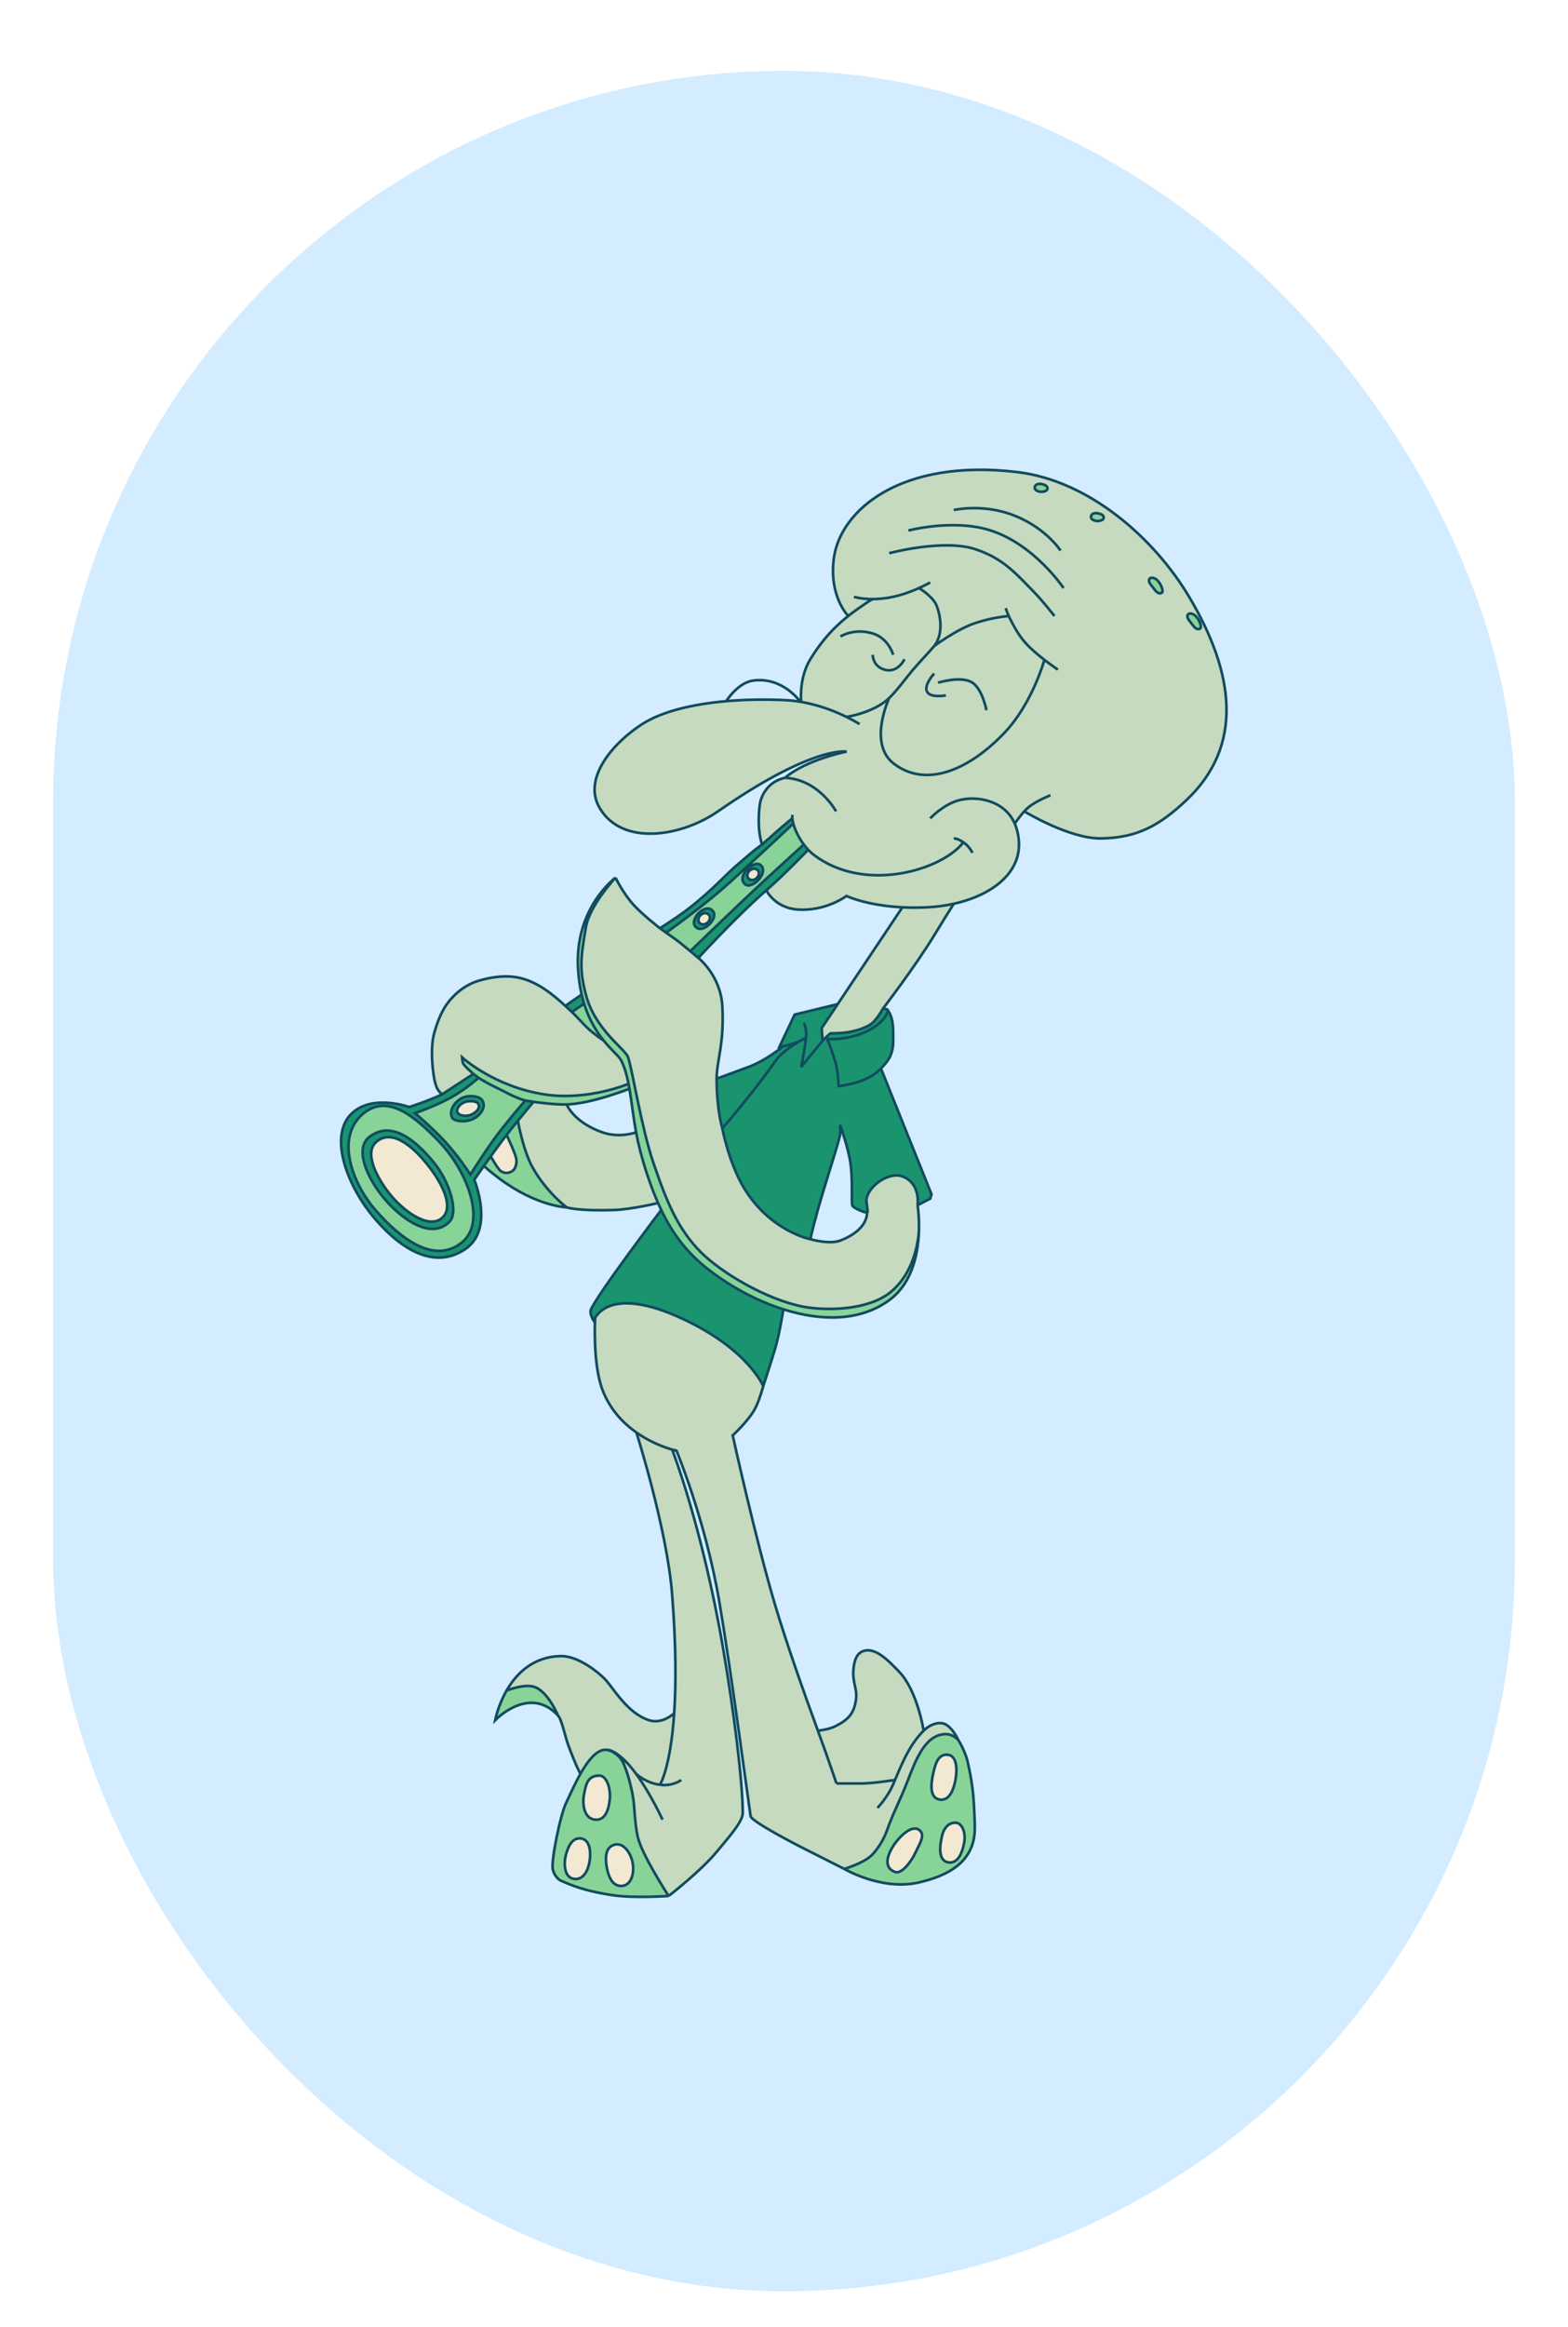 <svg width="354" height="525" viewBox="0 0 354 525" fill="none" xmlns="http://www.w3.org/2000/svg">
<g filter="url(#filter0_dd_300_1447)">
<rect x="12" y="2" width="330" height="501" rx="165" fill="#D3ECFF"/>
<path fill-rule="evenodd" clip-rule="evenodd" d="M144.964 149.395C138.373 153.626 131.405 161.694 135.421 168.386C140.617 177.046 153.987 174.695 162.085 169.075C183.638 154.118 191.113 155.594 191.113 155.594C191.113 155.594 182.063 157.365 177.242 161.498C173.404 162.285 172.048 165.473 171.731 166.615C171.239 168.386 171.213 172.027 171.436 173.7C171.586 174.828 171.717 175.458 172.026 176.554C174.793 174.205 175.623 173.302 178.029 171.338C178.36 171.068 178.88 170.65 178.88 170.65C178.907 171.003 178.981 171.401 179.097 171.83C179.484 173.261 180.336 175.027 181.469 176.554C181.777 176.969 182.106 177.366 182.452 177.734C182.452 177.734 176.897 183.529 173.01 186.886C173.01 186.886 174.88 190.822 179.997 191.215C186.393 191.707 191.113 188.165 191.113 188.165C191.113 188.165 195.56 190.307 203.727 190.723C205.431 190.81 207.298 190.822 209.32 190.723C211.366 190.624 213.389 190.355 215.323 189.926C224.833 187.817 232.191 181.826 229.493 172.913C229.378 172.534 229.245 172.173 229.095 171.83C229.095 171.83 230.12 170.307 231.247 169.075C231.247 169.075 241.406 175.276 248.582 175.176C256.787 175.061 261.791 172.234 267.771 166.615C280.85 154.325 278.792 137.98 268.459 120.662C260.509 107.335 245.827 94.449 229.689 92.519C203.416 89.377 189.739 101.08 188.263 111.904C187.078 120.591 191.503 124.991 191.503 124.991C192.994 123.81 194.504 122.777 196.036 121.744C196.404 121.496 197.02 121.176 197.02 121.176C198.325 121.174 199.887 121.044 201.645 120.662C203.881 120.176 205.95 119.377 207.47 118.694C207.47 118.694 210.658 120.546 211.485 122.728C212.568 125.582 212.82 129.418 210.895 131.781C210.895 131.781 216.116 127.902 220.243 126.566C222.846 125.723 224.966 125.287 227.721 124.991C228.995 127.512 229.835 129.124 231.461 130.994C232.614 132.32 234.313 133.747 235.79 134.887C235.79 134.887 233.115 144.573 226.934 151.166C219.554 159.038 209.579 164.184 201.842 158.349C195.839 153.823 200.759 143.491 200.759 143.491C197.326 146.836 191.113 147.763 191.113 147.763C188.73 146.59 185.088 145.094 180.882 144.375C180.817 144.364 180.751 144.353 180.686 144.342C179.602 144.164 178.482 144.038 177.338 143.983C172.868 143.768 168.3 143.829 163.957 144.209C156.349 144.876 149.435 146.524 144.964 149.395ZM235.397 96.947C234.596 97.073 233.443 96.655 233.625 95.865C233.789 95.154 234.696 95.073 235.397 95.274C235.946 95.432 236.576 95.695 236.479 96.258C236.394 96.752 235.892 96.87 235.397 96.947ZM248.09 103.54C247.29 103.665 246.137 103.248 246.319 102.458C246.483 101.747 247.389 101.666 248.09 101.867C248.64 102.025 249.27 102.288 249.173 102.851C249.088 103.345 248.585 103.463 248.09 103.54ZM268.755 126.369C268.361 125.891 267.845 125.228 268.164 124.696C268.459 124.204 269.392 124.448 269.935 124.991C270.919 125.976 271.411 127.612 270.919 127.845C269.995 128.283 269.405 127.159 268.755 126.369ZM260.095 118.3C259.701 117.822 259.186 117.159 259.505 116.627C259.8 116.135 260.733 116.379 261.276 116.923C262.26 117.907 262.752 119.543 262.26 119.776C261.335 120.214 260.746 119.09 260.095 118.3Z" fill="#C6DABF"/>
<path d="M209.32 190.723C207.298 190.822 205.431 190.81 203.727 190.723L189.125 212.569L185.507 217.981L185.704 220.834C185.704 220.834 187.279 219.161 187.574 219.161C191.018 219.161 193.576 218.705 196.135 217.39C197.833 216.517 199.283 213.651 199.283 213.651C199.283 213.651 206.72 203.963 210.983 196.923C212.519 194.386 215.323 189.926 215.323 189.926C213.389 190.355 211.366 190.624 209.32 190.723Z" fill="#C6DABF"/>
<path d="M149 195.447C149 195.447 145.108 192.425 143.096 190.231C140.66 187.575 138.964 184.032 138.964 184.032C138.964 184.032 133.124 190.22 132.262 195.25C131.081 202.138 130.777 204.675 132.262 210.404C134.329 218.374 141.166 222.649 141.807 224.574C142.791 227.526 144.857 240.613 147.514 248.387C150.436 256.936 152.923 263.22 158.25 268.559C162.865 273.184 173.099 279.285 181.469 280.859C186.481 281.802 195.863 281.647 200.858 277.71C207.043 272.835 207.447 264.349 207.473 263.262C207.474 263.224 207.474 263.185 207.475 263.147C207.518 260.102 207.156 257.932 207.156 257.932C207.156 257.932 207.923 252.981 203.712 251.437C200.759 250.355 196.233 253.405 195.643 256.455C195.532 257.026 195.696 257.475 195.741 258.128C195.776 258.628 196.036 259.604 195.741 259.604C195.741 259.604 196.135 263.433 189.739 265.902C187.229 266.871 182.949 265.607 182.949 265.607C182.949 265.607 173.896 263.836 167.992 254.094C164.533 248.387 163.072 240.613 163.072 240.613C163.072 240.613 161.793 236.382 161.793 229.395C161.793 225.262 163.564 221.523 163.072 212.962C162.676 206.068 157.66 202.138 157.66 202.138L155.839 200.613C155.839 200.613 154.35 199.371 153.625 198.792C152.252 197.697 150.378 196.446 150.378 196.446L149 195.447Z" fill="#C6DABF"/>
<path d="M120.159 249.272C123.296 254.979 127.932 258.424 127.932 258.424C127.932 258.424 130.491 259.309 138.757 259.014C142.634 258.875 148.566 257.439 148.566 257.439C146.936 253.726 145.511 249.453 144.474 245.435C144.129 244.099 143.85 242.784 143.612 241.499C143.612 241.499 139.902 242.876 136 241.499C129.435 239.181 127.932 235.201 127.932 235.201C125.004 235.291 120.454 234.61 120.454 234.61C120.454 234.61 118.808 236.55 116.912 238.885C116.912 238.885 118.076 245.485 120.159 249.272Z" fill="#C6DABF"/>
<path d="M172.311 298.768C172.311 298.768 169.012 290.601 154.413 283.713C139.875 276.854 135.474 281.448 134.362 283.319C134.362 283.319 133.751 293.593 136 299.555C137.686 304.022 140.681 307.116 143.677 309.222C146.923 311.504 150.169 312.627 151.746 313.079C152.368 313.257 152.73 313.331 152.73 313.331C152.73 313.331 159.229 328.879 162.373 347.28C165.03 362.827 168.671 390.478 169.458 395.792C169.647 397.071 181.069 402.876 181.069 402.876L190.614 407.698C190.614 407.698 194.541 406.504 196.42 404.943C197.797 403.798 199.412 401.302 200.159 399.236C201.832 394.611 203.013 392.643 204.685 388.411C206.562 383.665 208.523 377.784 213.05 377.292C214.307 377.156 215.557 377.694 216.395 378.67C216.395 378.67 214.784 375.144 212.754 374.832C211.104 374.578 209.507 375.521 208.523 376.505C205.462 379.566 203.84 383.415 202.143 387.442C202.117 387.503 202.092 387.563 202.066 387.624C202.066 387.624 197.028 388.411 194.55 388.411H188.843C188.843 388.411 187.053 383.063 184.65 376.505C181.607 368.201 177.583 356.853 174.968 348.067C170.584 333.337 165.423 309.887 165.423 309.887C165.423 309.887 168.998 306.578 170.442 303.885C171.447 302.01 172.311 298.768 172.311 298.768Z" fill="#C6DABF"/>
<path d="M150.958 413.799C150.958 413.799 158.124 408.282 161.783 403.86C164.412 400.683 167.687 397.071 167.687 395.103C167.687 388.116 165.692 372.021 163.16 357.415C158.435 330.158 151.746 313.079 151.746 313.079C150.169 312.627 146.923 311.504 143.677 309.222C143.677 309.222 150.587 330.943 151.746 345.804C152.657 357.489 152.633 366.182 152.204 372.569C151.368 385.02 148.99 388.707 148.99 388.707C145.743 388.274 143.612 386.247 143.612 386.247C142.899 385.271 142.159 384.36 141.414 383.59C138.462 380.539 136.985 380.835 136.985 380.835C138.363 381.011 140.024 382.311 140.626 383.59C141.414 385.263 142.175 387.693 142.791 390.773C143.381 393.725 143.17 396.764 143.972 400.416C144.858 404.451 150.958 413.799 150.958 413.799Z" fill="#C6DABF"/>
<path d="M136.985 380.835C136.985 380.835 138.462 380.539 141.414 383.59C142.159 384.36 142.899 385.271 143.612 386.247C143.612 386.247 145.743 388.274 148.99 388.707C148.99 388.707 151.368 385.02 152.204 372.569C152.204 372.569 149.581 375.127 146.53 374.143C141.59 372.55 138.56 366.96 136.592 364.894C135.374 363.614 130.729 359.622 126.653 359.678C120.283 359.767 116.514 363.707 114.367 367.452C114.367 367.452 118.14 365.921 120.454 366.566C123.658 367.461 125.965 373.061 125.965 373.061C126.838 374.001 127.559 377.773 128.326 379.851C130.035 384.475 131.037 386.247 131.037 386.247C132.75 383.222 134.826 380.558 136.985 380.835Z" fill="#C6DABF"/>
<path d="M188.843 388.411H194.55C197.028 388.411 202.066 387.624 202.066 387.624C202.092 387.563 202.117 387.503 202.143 387.442C203.84 383.415 205.462 379.566 208.523 376.505C208.523 376.505 207.146 367.55 203.013 363.221C200.435 360.521 197.305 357.317 194.55 358.694C193.271 359.334 192.855 360.885 192.681 362.63C192.385 365.582 193.563 366.988 193.271 369.322C192.859 372.621 191.525 374.04 188.548 375.521C187.049 376.266 184.65 376.505 184.65 376.505C187.053 383.063 188.843 388.411 188.843 388.411Z" fill="#C6DABF"/>
<path d="M220.243 126.566C216.116 127.902 210.895 131.781 210.895 131.781C209.769 133.163 207.847 135.067 205.975 137.292C204.247 139.343 202.601 141.697 200.759 143.491C200.759 143.491 195.839 153.823 201.842 158.349C209.579 164.184 219.554 159.038 226.934 151.166C233.115 144.573 235.79 134.887 235.79 134.887C234.313 133.747 232.614 132.32 231.461 130.994C229.835 129.124 228.995 127.512 227.721 124.991C224.966 125.287 222.846 125.723 220.243 126.566Z" fill="#C6DABF"/>
<path d="M182.949 134.733C180.291 139.061 180.882 144.375 180.882 144.375C185.088 145.094 188.73 146.59 191.113 147.763C191.113 147.763 197.326 146.836 200.759 143.491C202.601 141.697 204.247 139.343 205.975 137.292C207.847 135.067 209.769 133.163 210.895 131.781C212.82 129.418 212.568 125.582 211.485 122.728C210.658 120.546 207.47 118.694 207.47 118.694C205.95 119.377 203.881 120.176 201.645 120.662C199.887 121.044 198.325 121.174 197.02 121.176C197.02 121.176 196.404 121.496 196.036 121.744C194.504 122.777 192.994 123.81 191.503 124.991C188.589 127.3 185.748 130.177 182.949 134.733Z" fill="#C6DABF"/>
<path d="M185.704 220.834L180.882 226.738C180.882 226.738 181.683 222.843 181.965 220.145C181.549 220.423 181.093 220.667 180.624 220.88C179.018 221.811 176.395 223.506 175.175 225.262C170.255 232.347 163.072 240.613 163.072 240.613C163.072 240.613 164.533 248.387 167.992 254.094C173.896 263.836 182.949 265.607 182.949 265.607C184.72 257.538 188.361 247.206 189.542 242.581C189.91 241.138 189.542 239.957 189.739 240.022C189.739 240.022 191.51 245.02 192.002 248.387C192.541 252.078 192.199 256.947 192.395 257.932C192.513 258.522 195.052 259.604 195.741 259.604C196.036 259.604 195.776 258.628 195.741 258.128C195.696 257.475 195.532 257.026 195.643 256.455C196.233 253.405 200.759 250.355 203.712 251.437C207.923 252.981 207.156 257.932 207.156 257.932L210.009 256.455L210.304 255.471L198.89 227.089C198.473 227.506 198.034 227.897 197.611 228.214C194.462 230.576 189.345 231.068 189.345 231.068C189.345 231.068 189.213 227.881 188.656 225.853C188.052 223.65 186.787 220.441 186.787 220.441C186.787 220.441 191.313 220.834 195.741 218.669C198.496 217.322 200.071 215.619 200.464 214.045C200.577 213.596 199.283 213.651 199.283 213.651C199.283 213.651 197.833 216.517 196.135 217.39C193.576 218.705 191.018 219.161 187.574 219.161C187.279 219.161 185.704 220.834 185.704 220.834Z" fill="#1A946F"/>
<path d="M176.848 281.426C171.111 279.609 165.533 276.612 160.897 273.184C155.393 269.113 151.978 264.663 149.285 259.014C149.285 259.014 135.017 277.809 133.443 281.426C132.998 282.448 134.033 284.008 134.033 284.008C134.033 284.008 134.119 283.729 134.362 283.319C135.474 281.448 139.875 276.854 154.413 283.713C169.012 290.601 172.311 298.768 172.311 298.768C172.311 298.768 173.993 293.636 174.968 290.404C176.02 286.917 176.848 281.426 176.848 281.426Z" fill="#1A946F"/>
<path d="M200.464 214.045C200.071 215.619 198.496 217.322 195.741 218.669C191.313 220.834 186.787 220.441 186.787 220.441C186.787 220.441 188.052 223.65 188.656 225.853C189.213 227.881 189.345 231.068 189.345 231.068C189.345 231.068 194.462 230.576 197.611 228.214C198.034 227.897 198.473 227.506 198.89 227.089C199.758 226.22 200.53 225.238 200.858 224.574C201.795 222.673 201.645 221.202 201.645 218.965C201.645 215.069 200.464 214.045 200.464 214.045Z" fill="#1A946F"/>
<path d="M185.704 220.834L185.507 217.981L189.125 212.569L179.406 214.93L175.962 222.212C175.962 222.212 176.305 222.166 176.848 222.056C177.763 221.871 179.249 221.507 180.624 220.88C181.419 220.419 181.965 220.145 181.965 220.145C181.683 222.843 180.882 226.738 180.882 226.738L185.704 220.834Z" fill="#1A946F"/>
<path d="M163.072 240.613C163.072 240.613 170.255 232.347 175.175 225.262C176.395 223.506 179.018 221.811 180.624 220.88C179.249 221.507 177.763 221.871 176.848 222.056C176.848 222.056 173.01 225.262 169.012 226.738C164.745 228.314 161.793 229.395 161.793 229.395C161.793 236.382 163.072 240.613 163.072 240.613Z" fill="#1A946F"/>
<path fill-rule="evenodd" clip-rule="evenodd" d="M106.186 251.043C106.186 251.043 110.286 244.48 113.369 240.613C115.474 237.973 116.383 236.875 118.584 234.315C116.32 233.725 113.75 232.196 111.794 231.265C109.559 230.201 108.054 229.198 108.054 229.198C108.054 229.198 105.433 231.545 102.347 233.331C98.608 235.496 93.688 237.169 93.688 237.169C93.688 237.169 97.525 240.416 100.182 243.27C103.739 247.089 106.186 251.043 106.186 251.043ZM108.842 234.217C108.153 233.233 105.44 232.91 103.823 234.02C102.375 235.013 101.396 236.677 102.052 238.153C102.445 239.038 105.102 239.334 106.874 238.448C108.504 237.633 109.887 235.71 108.842 234.217Z" fill="#88D398"/>
<path d="M129.112 214.34C130.425 215.575 131.266 216.626 132.556 217.882C133.897 219.188 136.331 220.834 136.331 220.834C134.753 218.89 133.045 216.229 131.876 212.47L129.112 214.34Z" fill="#88D398"/>
<path fill-rule="evenodd" clip-rule="evenodd" d="M150.378 196.446C150.378 196.446 152.252 197.697 153.625 198.792C154.35 199.371 155.839 200.613 155.839 200.613C155.839 200.613 165.805 190.962 172.322 184.918C175.87 181.626 181.469 176.554 181.469 176.554C180.336 175.027 179.484 173.261 179.097 171.83C179.097 171.83 170.412 179.995 164.745 185.115C158.644 190.625 150.378 196.446 150.378 196.446ZM160.809 191.412C159.903 190.538 158.519 191.181 157.66 192.101C156.81 193.011 156.213 194.451 157.168 195.25C158.041 195.98 159.17 195.414 160.021 194.659C160.998 193.794 161.747 192.319 160.809 191.412ZM171.83 181.277C170.924 180.403 169.442 181.341 168.582 182.261C168.582 182.261 166.811 184.131 168.09 185.41C168.895 186.214 170.092 185.574 170.944 184.819C172.026 183.86 172.768 182.183 171.83 181.277Z" fill="#88D398"/>
<path fill-rule="evenodd" clip-rule="evenodd" d="M81.782 237.464C87.465 232.423 93.886 238.153 99.101 243.565C105.441 250.144 110.024 261.769 104.218 266.394C97.893 271.433 90.154 265.202 84.833 259.112C79.608 253.132 75.682 242.876 81.782 237.464ZM98.019 248.387C94.133 243.637 88.573 238.611 83.455 242.483C79.814 245.238 83.081 252.011 86.604 256.259C90.547 261.012 97.33 265.902 101.463 261.671C103.636 259.445 101.412 252.535 98.019 248.387Z" fill="#88D398"/>
<path d="M84.833 243.762C82.239 246.203 85.004 251.622 87.883 255.275C91.033 259.269 96.543 263.245 99.593 260.982C102.643 258.719 99.969 253.422 97.33 249.863C93.099 244.155 88.178 240.613 84.833 243.762Z" fill="#F3E8D2"/>
<path fill-rule="evenodd" clip-rule="evenodd" d="M113.369 240.613C110.286 244.48 106.186 251.043 106.186 251.043C106.186 251.043 103.739 247.089 100.182 243.27C97.525 240.416 93.688 237.169 93.688 237.169C93.688 237.169 98.608 235.496 102.347 233.331C105.433 231.545 108.054 229.198 108.054 229.198L106.874 228.313L99.79 232.938C96.64 234.414 92.409 235.791 92.409 235.791C92.409 235.791 84.537 232.938 79.814 236.874C73.93 241.776 78.2 253.169 84.143 260.392C89.162 266.492 97.233 273.085 105.005 267.87C111.736 263.354 107.071 252.224 107.071 252.224C107.071 252.224 107.873 251.004 109.236 249.075C109.703 248.414 110.237 247.67 110.786 246.911C111.834 245.462 112.942 243.959 113.763 242.876C113.958 242.619 114.159 242.356 114.366 242.089C115.182 241.033 116.072 239.92 116.912 238.885C118.808 236.55 120.454 234.61 120.454 234.61L118.584 234.315C116.383 236.875 115.474 237.973 113.369 240.613ZM99.101 243.565C93.886 238.153 87.465 232.423 81.782 237.464C75.682 242.876 79.608 253.132 84.833 259.112C90.154 265.202 97.893 271.433 104.218 266.394C110.024 261.769 105.441 250.144 99.101 243.565Z" fill="#1A946F"/>
<path fill-rule="evenodd" clip-rule="evenodd" d="M83.455 242.483C88.573 238.611 94.133 243.637 98.019 248.387C101.412 252.535 103.636 259.445 101.463 261.671C97.33 265.902 90.547 261.012 86.604 256.259C83.081 252.011 79.814 245.238 83.455 242.483ZM87.883 255.275C85.004 251.622 82.239 246.203 84.833 243.762C88.178 240.613 93.099 244.155 97.33 249.863C99.969 253.422 102.643 258.719 99.593 260.982C96.543 263.245 91.033 259.269 87.883 255.275Z" fill="#1A946F"/>
<path d="M127.633 212.962C128.135 213.422 128.628 213.884 129.112 214.34L131.876 212.47C131.672 211.815 131.485 211.127 131.317 210.404L127.633 212.962Z" fill="#1A946F"/>
<path d="M166.516 181.08C164.22 183.048 162.75 184.728 160.021 187.181C157.914 189.076 156.282 190.428 154.413 191.806C152.543 193.183 149 195.447 149 195.447L150.378 196.446C150.378 196.446 158.644 190.625 164.745 185.115C170.412 179.995 179.097 171.83 179.097 171.83C178.981 171.401 178.907 171.003 178.88 170.65C178.88 170.65 178.36 171.068 178.029 171.338C175.623 173.302 174.793 174.205 172.026 176.554C169.929 178.088 168.489 179.389 166.516 181.08Z" fill="#1A946F"/>
<path d="M157.66 202.138C157.66 202.138 166.516 192.495 173.01 186.886C176.897 183.529 182.452 177.734 182.452 177.734C182.106 177.366 181.777 176.969 181.469 176.554C181.469 176.554 175.87 181.626 172.322 184.918C165.805 190.962 155.839 200.613 155.839 200.613L157.66 202.138Z" fill="#1A946F"/>
<path d="M157.955 194.266C157.436 193.74 157.675 192.86 158.25 192.396C158.789 191.962 159.561 191.88 160.021 192.396C160.518 192.953 160.232 193.828 159.628 194.266C159.099 194.65 158.414 194.731 157.955 194.266Z" fill="#F3E8D2"/>
<path fill-rule="evenodd" clip-rule="evenodd" d="M157.66 192.101C158.519 191.181 159.903 190.538 160.809 191.412C161.747 192.319 160.998 193.794 160.021 194.659C159.17 195.414 158.041 195.98 157.168 195.25C156.213 194.451 156.81 193.011 157.66 192.101ZM158.25 192.396C157.675 192.86 157.436 193.74 157.955 194.266C158.414 194.731 159.099 194.65 159.628 194.266C160.232 193.828 160.518 192.953 160.021 192.396C159.561 191.88 158.789 191.962 158.25 192.396Z" fill="#1A946F"/>
<path d="M169.012 184.247C168.493 183.721 168.732 182.841 169.307 182.377C169.846 181.943 170.618 181.861 171.079 182.377C171.575 182.934 171.289 183.809 170.685 184.247C170.156 184.631 169.471 184.712 169.012 184.247Z" fill="#F3E8D2"/>
<path d="M103.233 236.874C103.029 236.086 103.823 235.146 104.807 234.709C105.693 234.315 107.759 234.315 108.054 235.201C108.372 236.153 107.535 236.952 106.48 237.464C105.32 238.027 103.462 237.759 103.233 236.874Z" fill="#F3E8D2"/>
<path fill-rule="evenodd" clip-rule="evenodd" d="M168.582 182.261C169.442 181.341 170.924 180.403 171.83 181.277C172.768 182.183 172.026 183.86 170.944 184.819C170.092 185.574 168.895 186.214 168.09 185.41C166.811 184.131 168.582 182.261 168.582 182.261ZM169.307 182.377C168.732 182.841 168.493 183.721 169.012 184.247C169.471 184.712 170.156 184.631 170.685 184.247C171.289 183.809 171.575 182.934 171.079 182.377C170.618 181.861 169.846 181.943 169.307 182.377Z" fill="#1A946F"/>
<path fill-rule="evenodd" clip-rule="evenodd" d="M103.823 234.02C105.44 232.91 108.153 233.233 108.842 234.217C109.887 235.71 108.504 237.633 106.874 238.448C105.102 239.334 102.445 239.038 102.052 238.153C101.396 236.677 102.375 235.013 103.823 234.02ZM104.807 234.709C103.823 235.146 103.029 236.086 103.233 236.874C103.462 237.759 105.32 238.027 106.48 237.464C107.535 236.952 108.372 236.153 108.054 235.201C107.759 234.315 105.693 234.315 104.807 234.709Z" fill="#1A946F"/>
<path d="M259.505 116.627C259.186 117.159 259.701 117.822 260.095 118.3C260.746 119.09 261.335 120.214 262.26 119.776C262.752 119.543 262.26 117.907 261.276 116.923C260.733 116.379 259.8 116.135 259.505 116.627Z" fill="#88D398"/>
<path d="M268.164 124.696C267.845 125.228 268.361 125.891 268.755 126.369C269.405 127.159 269.995 128.283 270.919 127.845C271.411 127.612 270.919 125.976 269.935 124.991C269.392 124.448 268.459 124.204 268.164 124.696Z" fill="#88D398"/>
<path d="M246.319 102.458C246.137 103.248 247.29 103.665 248.09 103.54C248.585 103.463 249.088 103.345 249.173 102.851C249.27 102.288 248.64 102.025 248.09 101.867C247.389 101.666 246.483 101.747 246.319 102.458Z" fill="#88D398"/>
<path d="M233.625 95.865C233.443 96.655 234.596 97.073 235.397 96.947C235.892 96.87 236.394 96.752 236.479 96.258C236.576 95.695 235.946 95.432 235.397 95.274C234.696 95.073 233.789 95.154 233.625 95.865Z" fill="#88D398"/>
<path d="M111.795 374.143C111.795 374.143 119.47 366.074 125.965 373.061C125.965 373.061 123.658 367.461 120.454 366.566C118.14 365.921 114.367 367.452 114.367 367.452C112.402 370.879 111.795 374.143 111.795 374.143Z" fill="#88D398"/>
<path fill-rule="evenodd" clip-rule="evenodd" d="M150.958 413.799C150.958 413.799 144.858 404.451 143.972 400.416C143.17 396.764 143.381 393.725 142.791 390.773C142.175 387.693 141.414 385.263 140.626 383.59C140.024 382.311 138.363 381.011 136.985 380.835C134.826 380.558 132.75 383.222 131.037 386.247C129.706 388.598 128.594 391.166 127.834 392.741C126.457 395.595 124.432 405.762 124.784 407.698C124.981 408.781 125.768 409.961 126.653 410.355C130.491 412.061 133.421 412.86 138.166 413.602C143.027 414.363 150.958 413.799 150.958 413.799ZM131.869 390.773C132.276 388.712 132.605 386.64 135.313 386.64C136.985 386.64 137.912 389.611 137.674 391.954C137.437 394.289 136.662 396.828 134.329 396.579C131.88 396.317 131.391 393.189 131.869 390.773ZM127.834 404.254C128.356 402.493 129.205 400.676 131.037 400.81C133.122 400.962 133.426 403.658 133.148 405.73C132.865 407.842 131.825 410.165 129.704 409.961C127.369 409.737 127.168 406.503 127.834 404.254ZM136.985 407.305C136.626 405.282 136.616 402.951 138.56 402.286C140.671 401.564 142.308 403.946 142.791 406.124C143.294 408.39 142.651 411.439 140.331 411.536C138.226 411.624 137.354 409.379 136.985 407.305Z" fill="#88D398"/>
<path fill-rule="evenodd" clip-rule="evenodd" d="M190.614 407.698C190.614 407.698 199.077 412.686 207.441 410.749C212.603 409.553 216.986 407.501 218.954 403.565C220.433 400.606 220.083 397.995 219.938 394.414C219.774 390.361 219.34 387.442 218.462 383.491C218.213 382.373 217.379 380.244 216.395 378.67C215.557 377.694 214.307 377.156 213.05 377.292C208.523 377.784 206.562 383.665 204.685 388.411C203.013 392.643 201.832 394.611 200.159 399.236C199.412 401.302 197.797 403.798 196.42 404.943C194.541 406.504 190.614 407.698 190.614 407.698ZM210.688 386.148C211.144 384.163 211.701 381.904 213.738 381.917C216.096 381.932 216.148 385.308 215.706 387.624C215.291 389.8 214.356 392.369 212.164 392.052C209.812 391.712 210.156 388.465 210.688 386.148ZM212.656 400.318C213.112 398.333 214.23 397.258 215.706 397.268C217.182 397.277 218.116 399.478 217.674 401.794C217.259 403.969 216.324 406.539 214.132 406.222C211.78 405.882 212.124 402.634 212.656 400.318ZM201.438 402.876C202.707 400.712 205.669 397.661 207.441 398.842C209.087 399.939 207.57 402.059 206.752 403.86C205.7 406.177 203.505 408.931 202.066 408.387C199.655 407.475 200.135 405.1 201.438 402.876Z" fill="#88D398"/>
<path d="M135.313 386.64C132.605 386.64 132.276 388.712 131.869 390.773C131.391 393.189 131.88 396.317 134.329 396.579C136.662 396.828 137.437 394.289 137.674 391.954C137.912 389.611 136.985 386.64 135.313 386.64Z" fill="#F3E8D2"/>
<path d="M131.037 400.81C129.205 400.676 128.356 402.493 127.834 404.254C127.168 406.503 127.369 409.737 129.704 409.961C131.825 410.165 132.865 407.842 133.148 405.73C133.426 403.658 133.122 400.962 131.037 400.81Z" fill="#F3E8D2"/>
<path d="M138.56 402.286C136.616 402.951 136.626 405.282 136.985 407.305C137.354 409.379 138.226 411.624 140.331 411.536C142.651 411.439 143.294 408.39 142.791 406.124C142.308 403.946 140.671 401.564 138.56 402.286Z" fill="#F3E8D2"/>
<path d="M207.441 398.842C205.669 397.661 202.707 400.712 201.438 402.876C200.135 405.1 199.655 407.475 202.066 408.387C203.505 408.931 205.7 406.177 206.752 403.86C207.57 402.059 209.087 399.939 207.441 398.842Z" fill="#F3E8D2"/>
<path d="M215.706 397.268C214.23 397.258 213.112 398.333 212.656 400.318C212.124 402.634 211.78 405.882 214.132 406.222C216.324 406.539 217.259 403.969 217.674 401.794C218.116 399.478 217.182 397.277 215.706 397.268Z" fill="#F3E8D2"/>
<path d="M213.738 381.917C211.701 381.904 211.144 384.163 210.688 386.148C210.156 388.465 209.812 391.712 212.164 392.052C214.356 392.369 215.291 389.8 215.706 387.624C216.148 385.308 216.096 381.932 213.738 381.917Z" fill="#F3E8D2"/>
<path d="M138.964 184.032C138.964 184.032 129.802 190.723 130.491 204.303C130.606 206.577 130.9 208.6 131.317 210.404C131.485 211.127 131.672 211.815 131.876 212.47C133.045 216.229 134.753 218.89 136.331 220.834C137.89 222.755 139.322 223.977 139.982 224.869C140.085 225.007 140.17 225.138 140.233 225.262C141.154 227.075 141.688 229.237 142.106 231.658C142.616 234.609 142.955 237.944 143.612 241.499C143.85 242.784 144.129 244.099 144.474 245.435C145.511 249.453 146.936 253.726 148.566 257.439C148.802 257.977 149.042 258.502 149.285 259.014C151.978 264.663 155.393 269.113 160.897 273.184C165.533 276.612 171.111 279.609 176.848 281.426C185.358 284.122 194.216 284.222 200.858 279.285C206.234 275.288 207.387 268.174 207.473 263.262C207.447 264.349 207.043 272.835 200.858 277.71C195.863 281.647 186.481 281.802 181.469 280.859C173.099 279.285 162.865 273.184 158.25 268.559C152.923 263.22 150.436 256.936 147.514 248.387C144.857 240.613 142.791 227.526 141.807 224.574C141.166 222.649 134.329 218.374 132.262 210.404C130.777 204.675 131.081 202.138 132.262 195.25C133.124 190.22 138.964 184.032 138.964 184.032Z" fill="#88D398"/>
<path d="M127.932 258.424C127.932 258.424 123.296 254.979 120.159 249.272C118.076 245.485 116.912 238.885 116.912 238.885C116.072 239.92 115.182 241.033 114.366 242.089C114.366 242.089 116.112 245.681 116.518 247.304C116.715 248.091 116.58 249.641 115.632 250.256C114.657 250.889 113.407 250.771 112.68 249.863C111.893 248.879 110.786 246.911 110.786 246.911C110.237 247.67 109.703 248.414 109.236 249.075C109.236 249.075 110.531 250.288 112.877 252.027C121.241 258.227 127.932 258.424 127.932 258.424Z" fill="#88D398"/>
<path d="M114.366 242.089C114.159 242.356 113.958 242.619 113.763 242.876C112.942 243.959 111.834 245.462 110.786 246.911C110.786 246.911 111.893 248.879 112.68 249.863C113.407 250.771 114.657 250.889 115.632 250.256C116.58 249.641 116.715 248.091 116.518 247.304C116.112 245.681 114.366 242.089 114.366 242.089Z" fill="#F3E8D2"/>
<path d="M118.584 234.315L120.454 234.61C120.454 234.61 125.004 235.291 127.932 235.201C133.635 235.026 142.106 231.658 142.106 231.658C142.041 231.282 141.974 230.912 141.902 230.549C141.902 230.549 132.703 234.456 122.914 232.938C111.498 231.166 104.316 224.574 104.316 224.574C104.316 224.574 104.373 225.293 104.512 225.853C104.651 226.412 106.874 228.313 106.874 228.313L108.054 229.198C108.054 229.198 109.559 230.201 111.794 231.265C113.75 232.196 116.32 233.725 118.584 234.315Z" fill="#88D398"/>
<path d="M104.316 224.574C104.316 224.574 111.498 231.166 122.914 232.938C132.703 234.456 141.902 230.549 141.902 230.549C141.513 228.574 141.011 226.793 140.233 225.262C140.17 225.138 140.085 225.007 139.982 224.869C139.322 223.977 137.89 222.755 136.331 220.834C136.331 220.834 133.897 219.188 132.556 217.882C131.266 216.626 130.425 215.575 129.112 214.34C128.628 213.884 128.135 213.422 127.633 212.962C124.665 210.244 121.358 207.59 117.402 206.664C113.857 205.835 110.121 206.644 107.801 207.375C106.386 207.822 104.512 208.756 102.781 210.404C100.969 212.128 99.385 214.242 98.019 219.161C97.035 222.704 97.723 228.608 98.314 230.576C98.626 231.618 98.99 232.2 99.79 232.938L106.874 228.313C106.874 228.313 104.651 226.412 104.512 225.853C104.373 225.293 104.316 224.574 104.316 224.574Z" fill="#C6DABF"/>
<path d="M194.065 149.395C194.065 149.395 192.972 148.677 191.113 147.763M177.242 161.498C173.404 162.285 172.048 165.473 171.731 166.615C171.239 168.386 171.213 172.027 171.436 173.7C171.586 174.828 171.717 175.458 172.026 176.554M177.242 161.498C184.917 161.892 188.755 169.075 188.755 169.075M177.242 161.498C182.063 157.365 191.113 155.594 191.113 155.594C191.113 155.594 183.638 154.118 162.085 169.075C153.987 174.695 140.617 177.046 135.421 168.386C131.405 161.694 138.373 153.626 144.964 149.395C149.435 146.524 156.349 144.876 163.957 144.209M178.914 169.862C178.867 170.086 178.857 170.351 178.88 170.65M217.488 176.062C212.764 182.261 195.251 187.721 183.638 178.817C183.226 178.501 182.829 178.135 182.452 177.734M217.488 176.062C216.307 175.176 215.323 175.176 215.323 175.176M217.488 176.062C218.767 176.849 219.554 178.423 219.554 178.423M172.026 176.554C169.929 178.088 168.489 179.389 166.516 181.08C164.22 183.048 162.75 184.728 160.021 187.181C157.914 189.076 156.282 190.428 154.413 191.806C152.543 193.183 149 195.447 149 195.447M172.026 176.554C174.793 174.205 175.623 173.302 178.029 171.338C178.36 171.068 178.88 170.65 178.88 170.65M149 195.447C149 195.447 145.108 192.426 143.096 190.231C140.66 187.575 138.964 184.032 138.964 184.032M149 195.447L150.378 196.446M138.964 184.032C138.964 184.032 129.802 190.723 130.491 204.303C130.606 206.577 130.9 208.6 131.317 210.404M138.964 184.032C138.964 184.032 133.124 190.22 132.262 195.25C131.081 202.138 130.777 204.675 132.262 210.404C134.329 218.374 141.166 222.649 141.807 224.574C142.791 227.526 144.857 240.613 147.514 248.387C150.436 256.936 152.923 263.22 158.25 268.559C162.865 273.184 173.099 279.285 181.469 280.859C186.481 281.802 195.863 281.647 200.858 277.71C207.043 272.835 207.447 264.349 207.473 263.262M178.88 170.65C178.907 171.003 178.981 171.401 179.097 171.83M157.66 202.138C157.66 202.138 166.516 192.495 173.01 186.886M157.66 202.138L155.839 200.613M157.66 202.138C157.66 202.138 162.676 206.068 163.072 212.962C163.564 221.523 161.793 225.262 161.793 229.395M173.01 186.886C176.897 183.529 182.452 177.734 182.452 177.734M173.01 186.886C173.01 186.886 174.88 190.822 179.997 191.215C186.393 191.707 191.113 188.165 191.113 188.165C191.113 188.165 195.56 190.307 203.727 190.723M182.452 177.734C182.106 177.366 181.777 176.969 181.469 176.554M150.378 196.446C150.378 196.446 152.252 197.697 153.625 198.792C154.35 199.371 155.839 200.613 155.839 200.613M150.378 196.446C150.378 196.446 158.644 190.625 164.745 185.115C170.412 179.995 179.097 171.83 179.097 171.83M179.097 171.83C179.484 173.261 180.336 175.027 181.469 176.554M155.839 200.613C155.839 200.613 165.805 190.962 172.322 184.918C175.87 181.626 181.469 176.554 181.469 176.554M210.009 170.65C210.009 170.65 212.863 167.599 216.307 166.615C220.336 165.464 226.754 166.477 229.095 171.83M163.957 144.209C168.3 143.829 172.868 143.768 177.338 143.983C178.482 144.038 179.602 144.164 180.686 144.342M163.957 144.209C163.957 144.209 166.546 140.02 170.058 139.555C176.75 138.669 180.686 144.342 180.686 144.342M180.686 144.342C180.751 144.353 180.817 144.364 180.882 144.375M180.882 144.375C180.882 144.375 180.291 139.061 182.949 134.733M180.882 144.375C185.088 145.094 188.73 146.59 191.113 147.763M182.949 134.733C187.18 127.845 191.51 124.795 196.036 121.744M182.949 134.733C185.748 130.177 188.589 127.3 191.503 124.991M196.036 121.744C196.404 121.496 197.02 121.176 197.02 121.176M196.036 121.744C194.504 122.777 192.994 123.81 191.503 124.991M192.789 120.662C192.789 120.662 194.374 121.181 197.02 121.176M210.009 117.415C210.009 117.415 209.027 117.994 207.47 118.694M197.02 121.176C198.325 121.174 199.887 121.044 201.645 120.662C203.881 120.176 205.95 119.377 207.47 118.694M207.47 118.694C207.47 118.694 210.658 120.546 211.485 122.728C212.568 125.582 212.82 129.418 210.895 131.781M210.895 131.781C210.895 131.781 216.116 127.902 220.243 126.566C222.846 125.723 224.966 125.287 227.721 124.991M210.895 131.781C209.769 133.163 207.847 135.067 205.975 137.292C204.247 139.343 202.601 141.697 200.759 143.491M200.759 143.491C197.326 146.836 191.113 147.763 191.113 147.763M200.759 143.491C200.759 143.491 195.839 153.823 201.842 158.349C209.579 164.184 219.554 159.038 226.934 151.166C233.115 144.573 235.79 134.887 235.79 134.887M227.721 124.991C227.426 124.204 227.033 123.22 227.033 123.22M227.721 124.991C228.995 127.512 229.835 129.124 231.461 130.994C232.614 132.32 234.313 133.747 235.79 134.887M238.841 137.095C238.841 137.095 237.457 136.174 235.79 134.887M229.095 171.83C229.245 172.173 229.378 172.534 229.493 172.913C232.191 181.826 224.833 187.817 215.323 189.926M229.095 171.83C229.095 171.83 230.12 170.307 231.247 169.075M237.168 165.434C237.168 165.434 233.853 166.741 232.149 168.19C231.853 168.442 231.547 168.748 231.247 169.075M213.552 142.9C213.552 142.9 210.167 143.565 209.32 142.113C208.451 140.621 210.895 137.98 210.895 137.98M211.78 140.047C211.78 140.047 217.022 138.371 219.554 140.047C221.819 141.545 222.703 146.246 222.703 146.246M197.02 133.749C197.02 133.749 197.02 136.323 199.677 137.095C202.727 137.98 204.204 134.733 204.204 134.733M189.739 129.616C189.739 129.616 192.789 127.648 197.02 128.927C200.66 130.028 201.645 133.749 201.645 133.749M191.503 124.991C191.503 124.991 187.078 120.591 188.263 111.904C189.739 101.08 203.416 89.377 229.689 92.519C245.827 94.449 260.509 107.335 268.459 120.662C278.792 137.98 280.85 154.325 267.771 166.615C261.791 172.234 256.787 175.061 248.582 175.176C241.406 175.276 231.247 169.075 231.247 169.075M200.759 110.822C200.759 110.822 213.019 107.521 220.243 109.936C226.395 111.993 229.102 115.127 233.625 119.776C235.489 121.691 238.054 124.991 238.054 124.991M205.089 105.705C205.089 105.705 215.323 102.991 223.687 105.705C233.625 108.93 240.12 118.694 240.12 118.694M215.323 101.08C215.323 101.08 221.227 99.709 227.721 101.867C235.79 104.549 239.431 110.231 239.431 110.231M203.727 190.723C205.431 190.81 207.298 190.822 209.32 190.723C211.366 190.624 213.389 190.355 215.323 189.926M203.727 190.723L189.125 212.569M185.704 220.834L185.507 217.981L189.125 212.569M185.704 220.834L180.882 226.738C180.882 226.738 181.683 222.843 181.965 220.145M185.704 220.834C185.704 220.834 187.279 219.161 187.574 219.161C191.018 219.161 193.576 218.705 196.135 217.39C197.833 216.517 199.283 213.651 199.283 213.651M181.469 216.8C181.469 216.8 181.918 217.776 181.965 218.374C182.017 219.031 182.062 219.214 181.965 220.145M200.464 214.045C200.071 215.619 198.496 217.322 195.741 218.669C191.313 220.834 186.787 220.441 186.787 220.441C186.787 220.441 188.052 223.65 188.656 225.853C189.213 227.881 189.345 231.068 189.345 231.068C189.345 231.068 194.462 230.576 197.611 228.214C198.034 227.897 198.473 227.506 198.89 227.089M200.464 214.045C200.577 213.596 199.283 213.651 199.283 213.651M200.464 214.045C200.464 214.045 201.645 215.069 201.645 218.965C201.645 221.202 201.795 222.673 200.858 224.574C200.53 225.238 199.758 226.22 198.89 227.089M199.283 213.651C199.283 213.651 206.72 203.963 210.983 196.923C212.519 194.386 215.323 189.926 215.323 189.926M181.965 220.145C181.549 220.423 181.093 220.667 180.624 220.88M181.965 220.145C181.965 220.145 181.419 220.419 180.624 220.88M189.125 212.569L179.406 214.93L175.962 222.212C175.962 222.212 176.305 222.166 176.848 222.056M163.072 240.613C163.072 240.613 170.255 232.347 175.175 225.262C176.395 223.506 179.018 221.811 180.624 220.88M163.072 240.613C163.072 240.613 161.793 236.382 161.793 229.395M163.072 240.613C163.072 240.613 164.533 248.387 167.992 254.094C173.896 263.836 182.949 265.607 182.949 265.607M161.793 229.395C161.793 229.395 164.745 228.314 169.012 226.738C173.01 225.262 176.848 222.056 176.848 222.056M176.848 222.056C177.763 221.871 179.249 221.507 180.624 220.88M182.949 265.607C184.72 257.538 188.361 247.206 189.542 242.581C189.91 241.138 189.542 239.957 189.739 240.022C189.739 240.022 191.51 245.02 192.002 248.387C192.541 252.078 192.199 256.947 192.395 257.932C192.513 258.522 195.052 259.604 195.741 259.604M182.949 265.607C182.949 265.607 187.229 266.871 189.739 265.902C196.135 263.433 195.741 259.604 195.741 259.604M195.741 259.604C196.036 259.604 195.776 258.628 195.741 258.128C195.696 257.475 195.532 257.026 195.643 256.455C196.233 253.405 200.759 250.355 203.712 251.437C207.923 252.981 207.156 257.932 207.156 257.932M207.156 257.932L210.009 256.455L210.304 255.471L198.89 227.089M207.156 257.932C207.156 257.932 207.518 260.102 207.475 263.147M140.233 225.262C140.17 225.138 140.085 225.007 139.982 224.869C139.322 223.977 137.89 222.755 136.331 220.834M140.233 225.262C141.154 227.075 141.688 229.237 142.106 231.658M140.233 225.262C141.011 226.793 141.513 228.574 141.902 230.549M207.475 263.147C207.474 263.185 207.474 263.224 207.473 263.262M207.475 263.147C207.475 263.147 207.475 263.187 207.473 263.262M176.848 281.426C185.358 284.122 194.216 284.222 200.858 279.285C206.234 275.288 207.387 268.174 207.473 263.262M176.848 281.426C171.111 279.609 165.533 276.612 160.897 273.184C155.393 269.113 151.978 264.663 149.285 259.014M176.848 281.426C176.848 281.426 176.02 286.917 174.968 290.404C173.993 293.636 172.311 298.768 172.311 298.768M172.311 298.768C172.311 298.768 169.012 290.601 154.413 283.713C139.875 276.854 135.474 281.448 134.362 283.319M172.311 298.768C172.311 298.768 171.447 302.01 170.442 303.885C168.998 306.578 165.423 309.887 165.423 309.887C165.423 309.887 170.584 333.337 174.968 348.067C177.583 356.853 181.607 368.201 184.65 376.505M149.285 259.014C149.285 259.014 135.017 277.809 133.443 281.426C132.998 282.448 134.033 284.008 134.033 284.008C134.033 284.008 134.119 283.729 134.362 283.319M149.285 259.014C149.042 258.502 148.802 257.977 148.566 257.439M118.584 234.315C116.383 236.875 115.474 237.973 113.369 240.613C110.286 244.48 106.186 251.043 106.186 251.043C106.186 251.043 103.739 247.089 100.182 243.27C97.525 240.416 93.688 237.169 93.688 237.169C93.688 237.169 98.608 235.496 102.347 233.331C105.433 231.545 108.054 229.198 108.054 229.198M118.584 234.315C119.314 234.431 120.454 234.61 120.454 234.61M118.584 234.315C116.32 233.725 113.75 232.196 111.794 231.265C109.559 230.201 108.054 229.198 108.054 229.198M118.584 234.315L120.454 234.61M120.454 234.61C120.454 234.61 118.808 236.55 116.912 238.885M120.454 234.61C120.454 234.61 125.004 235.291 127.932 235.201M127.932 258.424C127.932 258.424 123.296 254.979 120.159 249.272C118.076 245.485 116.912 238.885 116.912 238.885M127.932 258.424C127.932 258.424 130.491 259.309 138.757 259.014C142.634 258.875 148.566 257.439 148.566 257.439M127.932 258.424C127.932 258.424 121.241 258.227 112.877 252.027C110.531 250.288 109.236 249.075 109.236 249.075M148.566 257.439C146.936 253.726 145.511 249.453 144.474 245.435C144.129 244.099 143.85 242.784 143.612 241.499M109.236 249.075C107.873 251.004 107.071 252.224 107.071 252.224C107.071 252.224 111.736 263.354 105.005 267.87C97.233 273.085 89.162 266.492 84.143 260.392C78.2 253.169 73.93 241.776 79.814 236.874C84.537 232.938 92.409 235.791 92.409 235.791C92.409 235.791 96.64 234.414 99.79 232.938M109.236 249.075C109.703 248.414 110.237 247.67 110.786 246.911M116.912 238.885C116.072 239.92 115.182 241.033 114.366 242.089M114.366 242.089C114.159 242.356 113.958 242.619 113.763 242.876C112.942 243.959 111.834 245.462 110.786 246.911M114.366 242.089C114.366 242.089 116.112 245.681 116.518 247.304C116.715 248.091 116.58 249.641 115.632 250.256C114.657 250.889 113.407 250.771 112.68 249.863C111.893 248.879 110.786 246.911 110.786 246.911M141.902 230.549C141.902 230.549 132.703 234.456 122.914 232.938C111.498 231.166 104.316 224.574 104.316 224.574C104.316 224.574 104.373 225.293 104.512 225.853C104.651 226.412 106.874 228.313 106.874 228.313M141.902 230.549C141.974 230.912 142.041 231.282 142.106 231.658M99.79 232.938C98.99 232.2 98.626 231.618 98.314 230.576C97.723 228.608 97.035 222.704 98.019 219.161C99.385 214.242 100.969 212.128 102.781 210.404C104.512 208.756 106.386 207.822 107.801 207.375C110.121 206.644 113.857 205.835 117.402 206.664C121.358 207.59 124.665 210.244 127.633 212.962M99.79 232.938C102.556 231.131 106.874 228.313 106.874 228.313M99.79 232.938L106.874 228.313M106.874 228.313L108.054 229.198M129.112 214.34C130.425 215.575 131.266 216.626 132.556 217.882C133.897 219.188 136.331 220.834 136.331 220.834M129.112 214.34C128.628 213.884 128.135 213.422 127.633 212.962M129.112 214.34L131.876 212.47M136.331 220.834C134.753 218.89 133.045 216.229 131.876 212.47M127.633 212.962L131.317 210.404M131.317 210.404C131.485 211.127 131.672 211.815 131.876 212.47M127.932 235.201C133.635 235.026 142.106 231.658 142.106 231.658M127.932 235.201C127.932 235.201 129.435 239.181 136 241.499C139.902 242.876 143.612 241.499 143.612 241.499M142.106 231.658C142.616 234.609 142.955 237.944 143.612 241.499M188.843 388.411C188.843 388.411 191.106 388.411 194.55 388.411M188.843 388.411C188.843 388.411 187.053 383.063 184.65 376.505M188.843 388.411H194.55M194.55 388.411C197.028 388.411 202.066 387.624 202.066 387.624C202.092 387.563 202.117 387.503 202.143 387.442M184.65 376.505C184.65 376.505 187.049 376.266 188.548 375.521C191.525 374.04 192.859 372.621 193.271 369.322C193.563 366.988 192.385 365.582 192.681 362.63C192.855 360.885 193.271 359.334 194.55 358.694C197.305 357.317 200.435 360.521 203.013 363.221C207.146 367.55 208.523 376.505 208.523 376.505M208.523 376.505C209.507 375.521 211.104 374.578 212.754 374.832C214.784 375.144 216.395 378.67 216.395 378.67M208.523 376.505C205.462 379.566 203.84 383.415 202.143 387.442M190.614 407.698L181.069 402.876C181.069 402.876 169.647 397.071 169.458 395.792C168.671 390.478 165.03 362.827 162.373 347.28C159.229 328.879 152.73 313.331 152.73 313.331C152.73 313.331 152.368 313.257 151.746 313.079M190.614 407.698C190.614 407.698 199.077 412.686 207.441 410.749C212.603 409.553 216.986 407.501 218.954 403.565C220.433 400.606 220.083 397.995 219.938 394.414C219.774 390.361 219.34 387.442 218.462 383.491C218.213 382.373 217.379 380.244 216.395 378.67M190.614 407.698C190.614 407.698 194.541 406.504 196.42 404.943C197.797 403.798 199.412 401.302 200.159 399.236C201.832 394.611 203.013 392.643 204.685 388.411C206.562 383.665 208.523 377.784 213.05 377.292C214.307 377.156 215.557 377.694 216.395 378.67M198.093 393.922C198.093 393.922 200.356 391.659 201.733 388.411C201.871 388.087 202.007 387.764 202.143 387.442M134.362 283.319C134.362 283.319 133.751 293.593 136 299.555C137.686 304.022 140.681 307.116 143.677 309.222M150.958 413.799C150.958 413.799 158.124 408.282 161.783 403.86C164.412 400.683 167.687 397.071 167.687 395.103C167.687 388.116 165.692 372.021 163.16 357.415C158.435 330.158 151.746 313.079 151.746 313.079M150.958 413.799C150.958 413.799 144.858 404.451 143.972 400.416C143.17 396.764 143.381 393.725 142.791 390.773C142.175 387.693 141.414 385.263 140.626 383.59C140.024 382.311 138.363 381.011 136.985 380.835M150.958 413.799C150.958 413.799 143.027 414.363 138.166 413.602C133.421 412.86 130.491 412.061 126.653 410.355C125.768 409.961 124.981 408.781 124.784 407.698C124.432 405.762 126.457 395.595 127.834 392.741C128.594 391.166 129.706 388.598 131.037 386.247M151.746 313.079C150.169 312.627 146.923 311.504 143.677 309.222M136.985 380.835C136.985 380.835 138.462 380.539 141.414 383.59C142.159 384.36 142.899 385.271 143.612 386.247M136.985 380.835C134.826 380.558 132.75 383.222 131.037 386.247M143.677 309.222C143.677 309.222 150.587 330.943 151.746 345.804C152.657 357.489 152.633 366.182 152.204 372.569M148.99 388.707C151.942 389.1 153.812 387.624 153.812 387.624M148.99 388.707C145.743 388.274 143.612 386.247 143.612 386.247M148.99 388.707C148.99 388.707 151.368 385.02 152.204 372.569M149.581 396.579C149.581 396.579 146.884 390.725 143.612 386.247M152.204 372.569C152.204 372.569 149.581 375.127 146.53 374.143C141.59 372.55 138.56 366.96 136.592 364.894C135.374 363.614 130.729 359.622 126.653 359.678C120.283 359.767 116.514 363.707 114.367 367.452M125.965 373.061C119.47 366.074 111.795 374.143 111.795 374.143C111.795 374.143 112.402 370.879 114.367 367.452M125.965 373.061C126.838 374.001 127.559 377.773 128.326 379.851C130.035 384.475 131.037 386.247 131.037 386.247M125.965 373.061C125.965 373.061 123.658 367.461 120.454 366.566C118.14 365.921 114.367 367.452 114.367 367.452M157.955 194.266C157.436 193.74 157.675 192.86 158.25 192.396C158.789 191.962 159.561 191.88 160.021 192.396C160.518 192.953 160.232 193.828 159.628 194.266C159.099 194.65 158.414 194.731 157.955 194.266ZM157.66 192.101C158.519 191.181 159.903 190.538 160.809 191.412C161.747 192.319 160.998 193.794 160.021 194.659C159.17 195.414 158.041 195.98 157.168 195.25C156.213 194.451 156.81 193.011 157.66 192.101ZM169.012 184.247C168.493 183.721 168.732 182.841 169.307 182.377C169.846 181.943 170.618 181.861 171.079 182.377C171.575 182.934 171.289 183.809 170.685 184.247C170.156 184.631 169.471 184.712 169.012 184.247ZM168.582 182.261C169.442 181.341 170.924 180.403 171.83 181.277C172.768 182.183 172.026 183.86 170.944 184.819C170.092 185.574 168.895 186.214 168.09 185.41C166.811 184.131 168.582 182.261 168.582 182.261ZM233.625 95.865C233.443 96.655 234.596 97.073 235.397 96.947C235.892 96.87 236.394 96.752 236.479 96.258C236.576 95.695 235.946 95.432 235.397 95.274C234.696 95.073 233.789 95.154 233.625 95.865ZM246.319 102.458C246.137 103.248 247.29 103.665 248.09 103.54C248.585 103.463 249.088 103.345 249.173 102.851C249.27 102.288 248.64 102.025 248.09 101.867C247.389 101.666 246.483 101.747 246.319 102.458ZM268.164 124.696C267.845 125.228 268.361 125.891 268.755 126.369C269.405 127.159 269.995 128.283 270.919 127.845C271.411 127.612 270.919 125.976 269.935 124.991C269.392 124.448 268.459 124.204 268.164 124.696ZM259.505 116.627C259.186 117.159 259.701 117.822 260.095 118.3C260.746 119.09 261.335 120.214 262.26 119.776C262.752 119.543 262.26 117.907 261.276 116.923C260.733 116.379 259.8 116.135 259.505 116.627ZM103.233 236.874C103.029 236.086 103.823 235.146 104.807 234.709C105.693 234.315 107.759 234.315 108.054 235.201C108.372 236.153 107.535 236.952 106.48 237.464C105.32 238.027 103.462 237.759 103.233 236.874ZM103.823 234.02C105.44 232.91 108.153 233.233 108.842 234.217C109.887 235.71 108.504 237.633 106.874 238.448C105.102 239.334 102.445 239.038 102.052 238.153C101.396 236.677 102.375 235.013 103.823 234.02ZM81.782 237.464C87.465 232.423 93.886 238.153 99.101 243.565C105.441 250.144 110.024 261.769 104.218 266.394C97.893 271.433 90.154 265.202 84.833 259.112C79.608 253.132 75.682 242.876 81.782 237.464ZM84.833 243.762C82.239 246.203 85.004 251.622 87.883 255.275C91.033 259.269 96.543 263.245 99.593 260.982C102.643 258.719 99.969 253.422 97.33 249.863C93.099 244.155 88.178 240.613 84.833 243.762ZM83.455 242.483C88.573 238.611 94.133 243.637 98.019 248.387C101.412 252.535 103.636 259.445 101.463 261.671C97.33 265.902 90.547 261.012 86.604 256.259C83.081 252.011 79.814 245.238 83.455 242.483ZM213.738 381.917C211.701 381.904 211.144 384.163 210.688 386.148C210.156 388.465 209.812 391.712 212.164 392.052C214.356 392.369 215.291 389.8 215.706 387.624C216.148 385.308 216.096 381.932 213.738 381.917ZM215.706 397.268C214.23 397.258 213.112 398.333 212.656 400.318C212.124 402.634 211.78 405.882 214.132 406.222C216.324 406.539 217.259 403.969 217.674 401.794C218.116 399.478 217.182 397.277 215.706 397.268ZM207.441 398.842C205.669 397.661 202.707 400.712 201.438 402.876C200.135 405.1 199.655 407.475 202.066 408.387C203.505 408.931 205.7 406.177 206.752 403.86C207.57 402.059 209.087 399.939 207.441 398.842ZM135.313 386.64C132.605 386.64 132.276 388.712 131.869 390.773C131.391 393.189 131.88 396.317 134.329 396.579C136.662 396.828 137.437 394.289 137.674 391.954C137.912 389.611 136.985 386.64 135.313 386.64ZM131.037 400.81C129.205 400.676 128.356 402.493 127.834 404.254C127.168 406.503 127.369 409.737 129.704 409.961C131.825 410.165 132.865 407.842 133.148 405.73C133.426 403.658 133.122 400.962 131.037 400.81ZM138.56 402.286C136.616 402.951 136.626 405.282 136.985 407.305C137.354 409.379 138.226 411.624 140.331 411.536C142.651 411.439 143.294 408.39 142.791 406.124C142.308 403.946 140.671 401.564 138.56 402.286Z" stroke="#114B5F" stroke-width="0.6"/>
</g>
<defs>
<filter id="filter0_dd_300_1447" x="0" y="0" width="354" height="525" filterUnits="userSpaceOnUse" color-interpolation-filters="sRGB">
<feFlood flood-opacity="0" result="BackgroundImageFix"/>
<feColorMatrix in="SourceAlpha" type="matrix" values="0 0 0 0 0 0 0 0 0 0 0 0 0 0 0 0 0 0 127 0" result="hardAlpha"/>
<feMorphology radius="3" operator="erode" in="SourceAlpha" result="effect1_dropShadow_300_1447"/>
<feOffset dy="10"/>
<feGaussianBlur stdDeviation="7.5"/>
<feColorMatrix type="matrix" values="0 0 0 0 0.063 0 0 0 0 0.094 0 0 0 0 0.157 0 0 0 0.1 0"/>
<feBlend mode="normal" in2="BackgroundImageFix" result="effect1_dropShadow_300_1447"/>
<feColorMatrix in="SourceAlpha" type="matrix" values="0 0 0 0 0 0 0 0 0 0 0 0 0 0 0 0 0 0 127 0" result="hardAlpha"/>
<feMorphology radius="4" operator="erode" in="SourceAlpha" result="effect2_dropShadow_300_1447"/>
<feOffset dy="4"/>
<feGaussianBlur stdDeviation="3"/>
<feColorMatrix type="matrix" values="0 0 0 0 0.063 0 0 0 0 0.094 0 0 0 0 0.157 0 0 0 0.1 0"/>
<feBlend mode="normal" in2="effect1_dropShadow_300_1447" result="effect2_dropShadow_300_1447"/>
<feBlend mode="normal" in="SourceGraphic" in2="effect2_dropShadow_300_1447" result="shape"/>
</filter>
</defs>
</svg>

